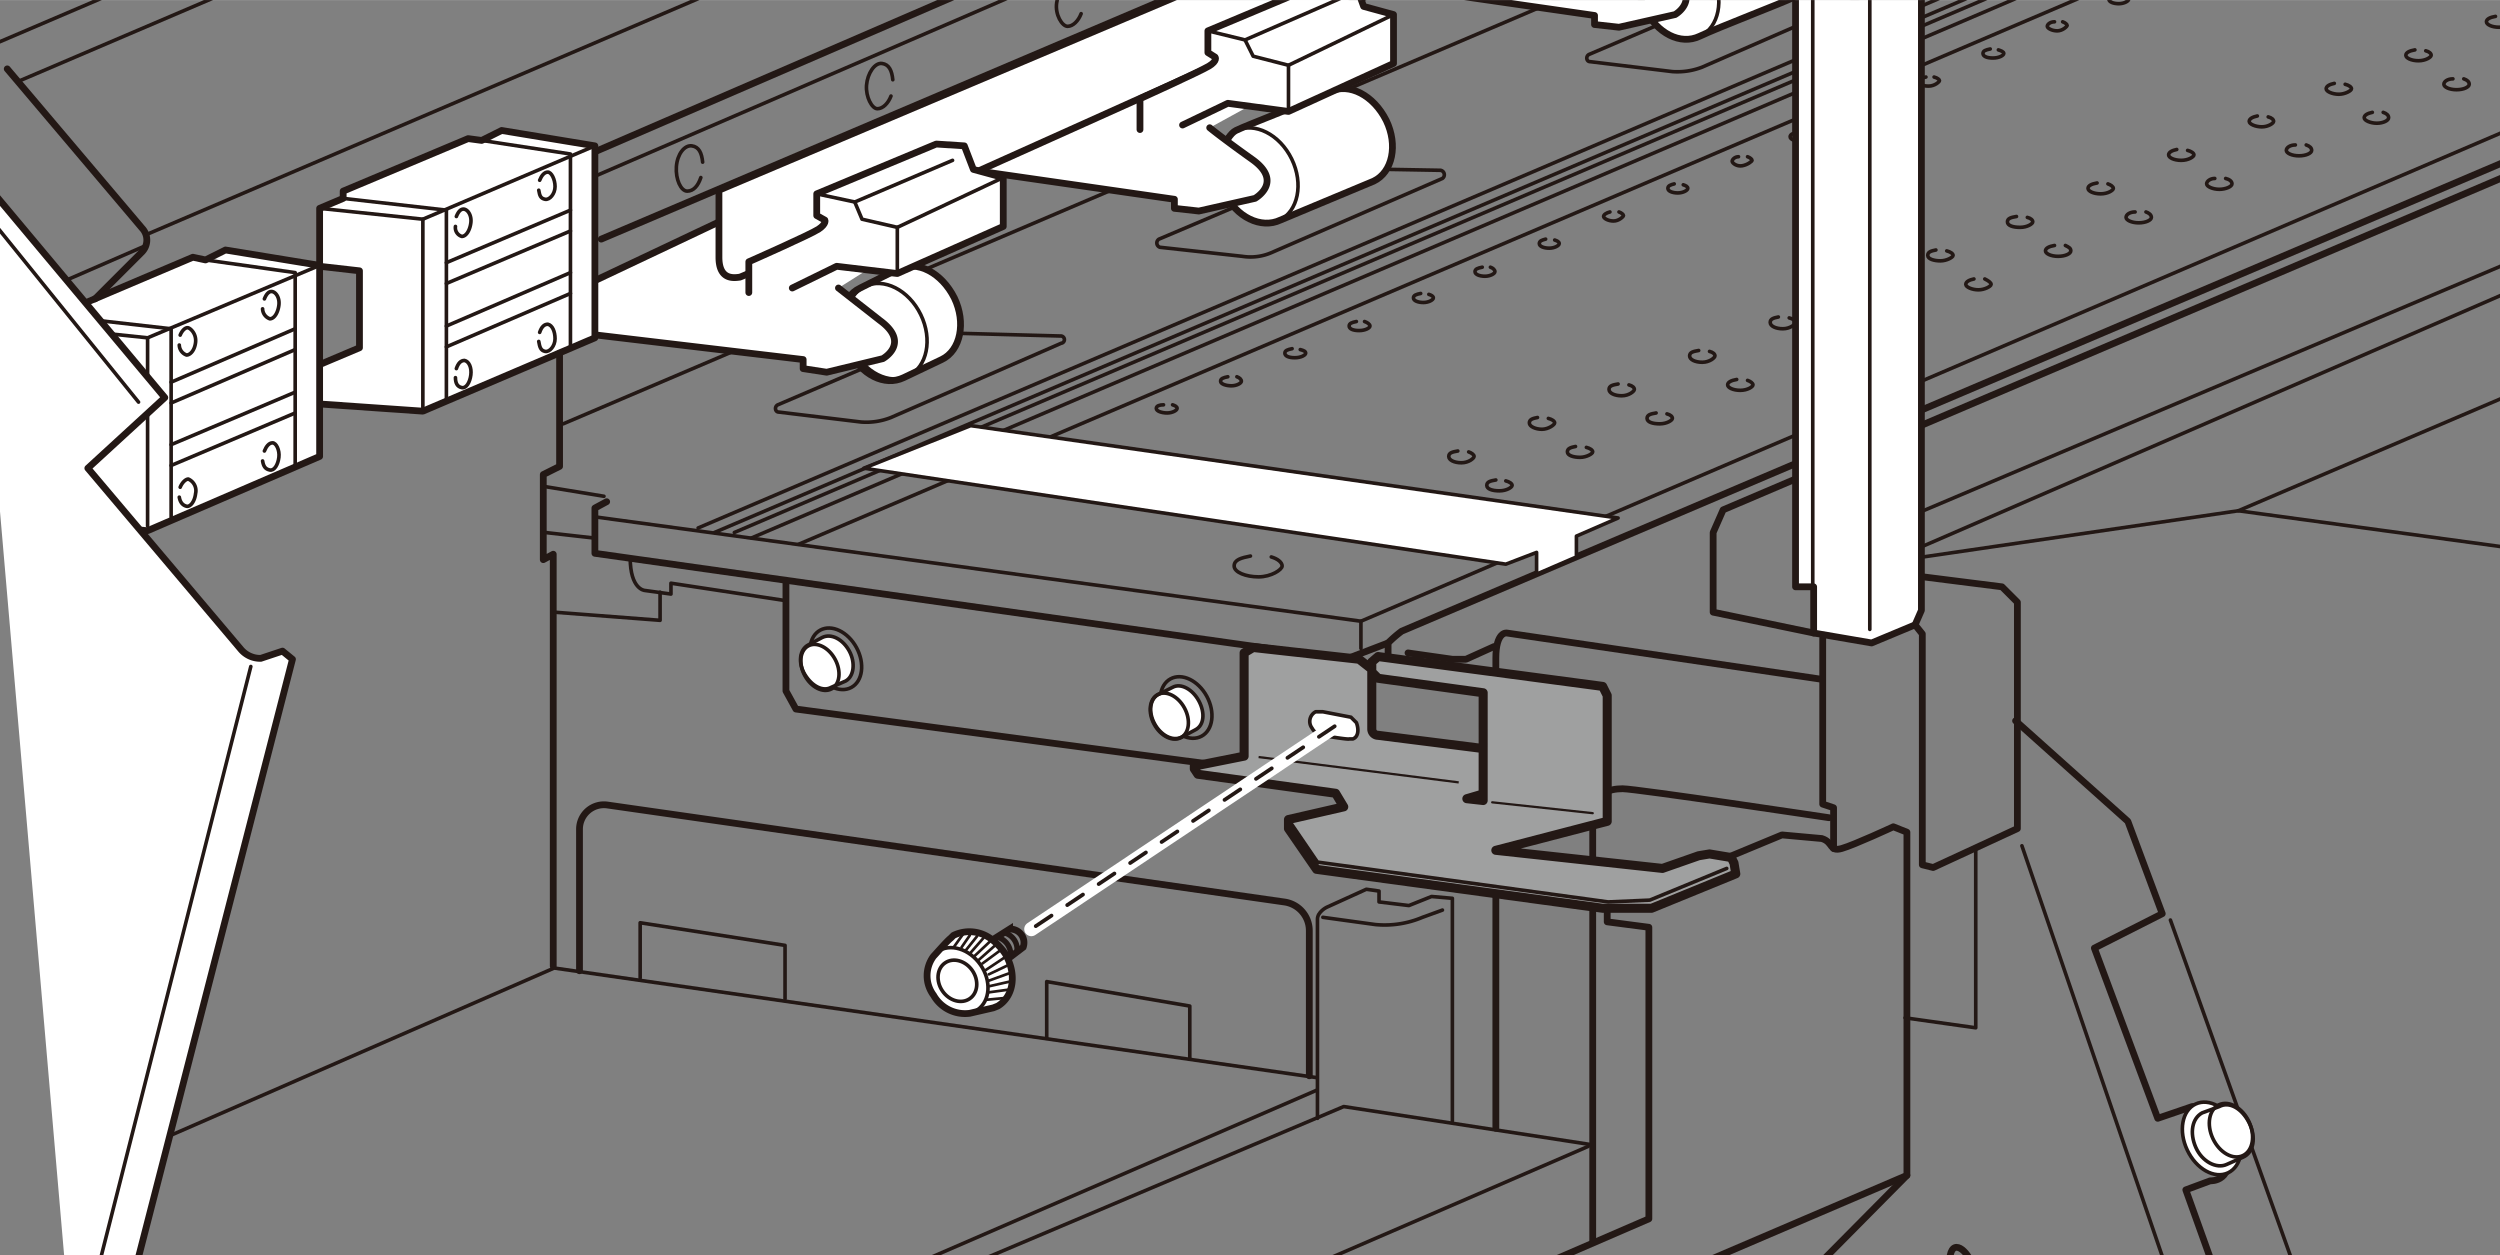<svg id="レイヤー_1" data-name="レイヤー 1" xmlns="http://www.w3.org/2000/svg" xmlns:xlink="http://www.w3.org/1999/xlink" width="97.4mm" height="48.9mm" viewBox="0 0 276.1 138.6"><rect x="0" y="0" width="276.1" height="138.6" fill="#808080" stroke="none"/><defs><style>.cls-1,.cls-11,.cls-4,.cls-5,.cls-6,.cls-8{fill:none;}.cls-2{clip-path:url(#clip-path);}.cls-12,.cls-13,.cls-3,.cls-7,.cls-9{fill:#fff;}.cls-10,.cls-11,.cls-13,.cls-14,.cls-3,.cls-4,.cls-5,.cls-6,.cls-7,.cls-8,.cls-9{stroke:#231815;}.cls-10,.cls-12,.cls-13,.cls-14,.cls-3,.cls-4,.cls-7,.cls-8,.cls-9{stroke-linecap:round;stroke-linejoin:round;}.cls-3,.cls-5,.cls-8{stroke-width:0.75px;}.cls-4,.cls-9{stroke-width:0.4px;}.cls-11,.cls-5,.cls-6{stroke-miterlimit:10;}.cls-6{stroke-width:0.6px;}.cls-7{stroke-width:0.3px;}.cls-10,.cls-14{fill:#9fa0a0;}.cls-11,.cls-14{stroke-width:0.25px;}.cls-12{stroke:#fff;stroke-width:1.57px;}.cls-13{stroke-width:0.42px;stroke-dasharray:2.09;}</style><clipPath id="clip-path"><rect id="SVGID" class="cls-1" width="276.1" height="138.62"/></clipPath></defs><g class="cls-2"><path class="cls-3" d="M105,103.6l.3-.3a4,4,0,0,1,4.3.5,6.7,6.7,0,0,1,1.4,1.5c1.3,2.2,1,4.7-.8,5.8l-.5.2-2.6.6a4,4,0,0,1-4-2,3.6,3.6,0,0,1,0-4.3C103.3,105.4,104.6,103.9,105,103.6Z"/><ellipse class="cls-4" cx="105.8" cy="108.3" rx="2" ry="2.4" transform="translate(-42.9 79.5) rotate(-34.7)"/><ellipse class="cls-4" cx="105.8" cy="108.3" rx="3.1" ry="3.9" transform="translate(-42.9 79.5) rotate(-34.7)"/><path class="cls-5" d="M109.6,103.8l1.9-1.2a1.5,1.5,0,0,1,1.5,2l-1.7,1.3"/><path class="cls-6" d="M110.9,103a1.9,1.9,0,0,1,1.4,2.2"/><path class="cls-6" d="M110.2,103.5a2,2,0,0,1,1.4,2.2"/><line class="cls-7" x1="105.4" y1="104.5" x2="106.4" y2="103.1"/><line class="cls-7" x1="106.2" y1="104.6" x2="107.1" y2="103.3"/><line class="cls-7" x1="106.7" y1="104.9" x2="107.9" y2="103.4"/><line class="cls-7" x1="107.2" y1="105.2" x2="108.6" y2="103.6"/><line class="cls-7" x1="107.6" y1="105.6" x2="109.3" y2="104"/><line class="cls-7" x1="108.1" y1="106" x2="109.9" y2="104.4"/><line class="cls-7" x1="108.5" y1="106.4" x2="110.4" y2="105"/><line class="cls-7" x1="108.9" y1="107.1" x2="111" y2="105.7"/><line class="cls-7" x1="109.2" y1="107.6" x2="111.3" y2="106.6"/><line class="cls-7" x1="109.2" y1="108.3" x2="111.4" y2="107.5"/><line class="cls-7" x1="109.3" y1="108.9" x2="111.5" y2="108.4"/><line class="cls-7" x1="109.1" y1="109.6" x2="111.3" y2="109.3"/><line class="cls-7" x1="109" y1="110.4" x2="111.1" y2="110.2"/><polyline class="cls-8" points="200.3 69.9 189.2 67.6 189.2 58.8 190.3 56.3 276.4 19.6"/><path class="cls-8" d="M165.2,124.6V72.7c0-3,1.2-2.8,1.2-2.8L201.1,75"/><path class="cls-8" d="M14.4,213.8l196.2-84V91.9l-1.5-.6s-4.3,2-5.7,2.4-.9-.7-2.2-1.1l-4.4-.4-19.3,8v1.6l4.6.6v32.2l-143.3,62V165.8c0-2.2-1.4-2.4-1.4-2.4l-5.3-.3-18.2,8"/><path class="cls-8" d="M175.9,137V90.3c0-2.7,1.8-3.2,3.3-3.2S202,90.3,202,90.3"/><line class="cls-8" x1="64.9" y1="17.1" x2="181" y2="-33.1"/><line class="cls-4" x1="64.9" y1="19.8" x2="181" y2="-30.3"/><path class="cls-4" d="M86,45.5l9.1,1.1a7.4,7.4,0,0,0,3.3-.5l18.8-8.2a.4.4,0,0,0-.1-.8l-11.2-.3a5.9,5.9,0,0,0-2.7.5L85.9,44.7C85.5,44.9,85.6,45.5,86,45.5Z"/><line class="cls-4" x1="62.2" y1="46.8" x2="255.9" y2="-35.8"/><path class="cls-3" d="M105.4,32.9c-1.4-2.8-4.1-4.2-6.2-3.2L95,31.8c-2.1,1-2.7,4-1.3,6.8s4,4.1,6.1,3.1l4.2-2C106.1,38.7,106.7,35.6,105.4,32.9Z"/><ellipse class="cls-4" cx="97.9" cy="36.5" rx="4.2" ry="5.5" transform="translate(-6.1 46.5) rotate(-25.9)"/><path class="cls-3" d="M92.6,31.8l4.6,3.6c3.4,2.5.3,4.2.3,4.2l-6.2,1.5-2.6-.4v-1L65.1,36.9a4,4,0,0,1-1.5-.3l.8-5L99.9,14.8l3,10.5"/><polygon class="cls-3" points="46.7 45.4 65.7 37.3 65.7 16.1 55.4 14.4 53.2 15.5 51.7 15.3 37.9 21.1 37.9 21.9 35.3 23 35.3 29.4 39.7 29.9 39.7 38.4 35.2 40.3 35.2 44.6 46.7 45.4"/><polyline class="cls-4" points="35.3 23 46.7 24.2 46.7 45"/><polyline class="cls-4" points="37.9 21.9 49.3 23.2 49.3 44"/><polyline class="cls-4" points="53.2 15.5 63 17 63 38.3"/><line class="cls-4" x1="46.7" y1="24.2" x2="65.7" y2="16.1"/><line class="cls-4" x1="49.3" y1="29" x2="63" y2="23.2"/><line class="cls-4" x1="49.3" y1="31.3" x2="63" y2="25.5"/><line class="cls-4" x1="49.3" y1="36" x2="63" y2="30.1"/><line class="cls-4" x1="49.3" y1="38.3" x2="63" y2="32.4"/><path class="cls-9" d="M50.4,23.9c.2-.5.5-.9.9-.8s.8.7.7,1.5-.5,1.5-1,1.5a1,1,0,0,1-.7-1.1"/><path class="cls-9" d="M59.6,19.9c.2-.5.5-.9.9-.9s.8.8.8,1.6-.6,1.5-1.1,1.4-.6-.4-.7-1"/><path class="cls-9" d="M50.4,40.7q.3-.9.9-.9c.5.1.8.8.7,1.6s-.5,1.5-1,1.4-.7-.5-.7-1.1"/><path class="cls-9" d="M59.6,36.7q.3-.9.9-.9c.5.1.8.8.8,1.6s-.6,1.5-1.1,1.4-.6-.5-.7-1.1"/><polygon class="cls-3" points="16.3 58.6 35.3 50.4 35.3 29.3 24.9 27.6 22.7 28.7 21.3 28.4 7.4 34.3 7.4 35 4.9 36.1 4.9 42.5 9.3 43 9.3 51.5 4.8 53.5 4.8 57.7 16.3 58.6"/><polyline class="cls-4" points="4.9 36.1 16.3 37.3 16.3 58.1"/><polyline class="cls-4" points="7.4 35 18.9 36.3 18.9 57.1"/><polyline class="cls-4" points="22.7 28.7 32.6 30.1 32.6 51.4"/><line class="cls-4" x1="16.3" y1="37.3" x2="35.3" y2="29.3"/><line class="cls-4" x1="18.9" y1="42.2" x2="32.6" y2="36.3"/><line class="cls-4" x1="18.9" y1="44.5" x2="32.6" y2="38.6"/><line class="cls-4" x1="18.9" y1="49.1" x2="32.6" y2="43.3"/><line class="cls-4" x1="18.9" y1="51.4" x2="32.6" y2="45.6"/><path class="cls-9" d="M19.9,37c.2-.5.6-.9.9-.8s.9.7.8,1.6-.6,1.4-1,1.4a1.2,1.2,0,0,1-.8-1.1"/><path class="cls-9" d="M29.2,33c.2-.5.5-.9.9-.8s.8.7.7,1.5-.5,1.5-1,1.5a1.2,1.2,0,0,1-.8-1.1"/><path class="cls-9" d="M19.9,53.8c.2-.5.6-.9.9-.9a1.4,1.4,0,0,1,.8,1.6c-.1.9-.6,1.5-1,1.4s-.7-.4-.8-1"/><path class="cls-9" d="M29.2,49.8c.2-.5.5-.9.9-.9s.8.8.7,1.6-.5,1.5-1,1.4-.7-.4-.8-1"/><path class="cls-4" d="M128.1,27.3l9.1,1a5.8,5.8,0,0,0,3.2-.4l18.9-8.2a.5.5,0,0,0-.2-.9l-11.2-.2a5.2,5.2,0,0,0-2.7.5L128,26.4A.5.5,0,0,0,128.1,27.3Z"/><path class="cls-4" d="M175.6,6.8l9.1,1.1a7.6,7.6,0,0,0,3.3-.5L206.8-.8c.4-.2.3-.8-.1-.8l-11.3-.3a5.8,5.8,0,0,0-2.6.5L175.5,6C175.1,6.2,175.2,6.8,175.6,6.8Z"/><path class="cls-3" d="M199.4-7c-1.3-2.8-4.1-4.2-6.1-3.2s-9.2,3.7-10.4,4.3-2.7,4-1.3,6.8,4,4.1,6.1,3.1S196.9.3,198.1-.3,200.8-4.3,199.4-7Z"/><ellipse class="cls-4" cx="185.3" cy="-1" rx="4.2" ry="5.5" transform="translate(19.1 80.9) rotate(-25.9)"/><path class="cls-3" d="M180-6.2l4.6,3.5c3.4,2.6.4,4.3.4,4.3L178.8,3l-2.7-.3v-1L154.6-1.4a4,4,0,0,1-1.5-.3l1.4-4.7,29.6-14,8.3,7.4"/><path class="cls-3" d="M153.1,13.3c-1.4-2.8-4.1-4.2-6.2-3.2s-9.2,3.7-10.4,4.3-2.6,4-1.3,6.8,4.1,4.1,6.2,3.1L151.7,20C153.8,19,154.4,16,153.1,13.3Z"/><ellipse class="cls-4" cx="138.9" cy="19.3" rx="4.2" ry="5.5" transform="translate(5.5 62.7) rotate(-25.9)"/><path class="cls-3" d="M133.6,14.1s1.2,1,4.7,3.5.3,4.3.3,4.3l-6.2,1.4-2.7-.3V22l-21.5-3.1a3.6,3.6,0,0,1-1.4-.3L144.3.8,146,7.3"/><ellipse class="cls-4" cx="173.9" cy="79.5" rx="1.9" ry="2.7" transform="matrix(0.85, -0.53, 0.53, 0.85, -15.75, 104.01)"/><path class="cls-9" d="M174.7,79.8a1.7,1.7,0,0,1-.5,1.6c-.6.4-1.5,0-2.1-.8a1.4,1.4,0,0,1,.3-2.1,1.3,1.3,0,0,1,1.6.3"/><ellipse class="cls-4" cx="92.3" cy="72.7" rx="2.6" ry="3.6" transform="translate(-23.5 52.9) rotate(-28.5)"/><path class="cls-9" d="M91.8,75.9l1.6-.7c.9-.5,1.1-2,.4-3.3s-2-2-3-1.5l-1.5.8c-1,.5-1.2,2-.4,3.3S90.9,76.4,91.8,75.9Z"/><ellipse class="cls-4" cx="90.5" cy="73.6" rx="1.9" ry="2.7" transform="translate(-24.1 52.2) rotate(-28.5)"/><ellipse class="cls-4" cx="131" cy="78.1" rx="2.6" ry="3.6" transform="translate(-21.4 72) rotate(-28.5)"/><path class="cls-9" d="M130.5,81.4l1.5-.8c1-.5,1.1-1.9.4-3.2s-2-2-2.9-1.5l-1.6.8c-.9.5-1.1,1.9-.4,3.2S129.5,81.9,130.5,81.4Z"/><ellipse class="cls-4" cx="129.2" cy="79" rx="1.9" ry="2.7" transform="translate(-22.1 71.3) rotate(-28.5)"/><path class="cls-8" d="M156.8,72.7l-1.5.9-2-.2V71a13.4,13.4,0,0,1,1.5-1.3L295.1,10"/><polyline class="cls-8" points="155.5 72.1 160.4 72.8 161.9 72.8 165 71.4"/><line class="cls-4" x1="137.3" y1="83.6" x2="160.1" y2="86.7"/><path class="cls-4" d="M150,72.9V85.2"/><polyline class="cls-8" points="134.5 84.5 87.9 78.3 86.8 76.3 86.8 64.1"/><polyline class="cls-8" points="153.3 71 148.6 72.8 65.7 61.1 65.7 56.1 67 55.4"/><polyline class="cls-4" points="65.9 57.1 150.3 68.6 150.3 71.6"/><line class="cls-4" x1="150.3" y1="68.6" x2="298.8" y2="5"/><line class="cls-4" x1="78.9" y1="58.8" x2="280.1" y2="-27"/><line class="cls-4" x1="77.1" y1="58.3" x2="278.2" y2="-27.5"/><line class="cls-4" x1="83" y1="59.4" x2="284.1" y2="-26.4"/><line class="cls-4" x1="88.2" y1="60.1" x2="289.4" y2="-25.7"/><line class="cls-4" x1="81.1" y1="58.8" x2="282.3" y2="-27"/><polygon class="cls-9" points="95.4 51.7 107.2 47 178.7 57.2 174.1 59.2 174.1 61.5 169.7 63.4 169.7 61 166.3 62.3 95.4 51.7"/><path class="cls-4" d="M162.2,49.9c.3.1.6.3.6.5s-.6.7-1.4.7-1.4-.3-1.4-.7.4-.5,1-.6"/><path class="cls-4" d="M171,46.2c.4.1.7.3.7.5s-.7.7-1.4.7-1.4-.3-1.4-.7.4-.5.9-.6"/><path class="cls-4" d="M179.9,42.5c.4.1.6.3.6.5s-.6.7-1.4.7-1.4-.3-1.4-.7.4-.5,1-.6"/><path class="cls-4" d="M188.8,38.8c.4.1.6.3.6.5s-.6.7-1.4.7-1.4-.3-1.4-.7.4-.5,1-.6"/><path class="cls-4" d="M197.6,35.1c.4.1.7.3.7.5s-.6.7-1.4.7-1.4-.3-1.4-.7.4-.5.9-.6"/><path class="cls-4" d="M166.3,53.1c.4.1.7.3.7.5s-.6.6-1.4.6-1.4-.2-1.4-.6.4-.5,1-.6"/><path class="cls-4" d="M175.2,49.4c.4.1.7.3.7.5s-.7.6-1.4.6-1.4-.2-1.4-.6.4-.5.9-.6"/><path class="cls-4" d="M184.1,45.7c.4.1.6.3.6.5s-.6.6-1.4.6-1.4-.2-1.4-.6.4-.5,1-.6"/><path class="cls-4" d="M193,42c.3.1.6.3.6.5s-.6.6-1.4.6-1.4-.3-1.4-.6.4-.5,1-.6"/><path class="cls-4" d="M201.8,38.3c.4.1.7.3.7.5s-.6.6-1.4.6-1.4-.3-1.4-.6.4-.5.9-.6"/><path class="cls-4" d="M215,27.7c.4.1.7.3.7.5s-.7.6-1.4.6-1.4-.2-1.4-.6.4-.5.9-.6"/><path class="cls-4" d="M223.9,24c.4.1.6.3.6.5s-.6.6-1.4.6-1.4-.2-1.4-.6.4-.5,1-.6"/><path class="cls-4" d="M232.8,20.3c.3.1.6.3.6.5s-.6.6-1.4.6-1.4-.3-1.4-.6.4-.5,1-.6"/><path class="cls-4" d="M241.6,16.6c.4.1.7.3.7.5s-.6.6-1.4.6-1.4-.3-1.4-.6.4-.5.9-.6"/><path class="cls-4" d="M250.5,12.9c.4.1.6.3.6.5s-.6.6-1.3.6-1.4-.3-1.4-.6.4-.5.9-.6"/><path class="cls-4" d="M219.2,30.8c.4.2.7.4.7.6s-.7.6-1.4.6-1.4-.3-1.4-.6.4-.5.9-.6"/><path class="cls-4" d="M228.1,27.1c.4.2.6.3.6.6s-.6.6-1.4.6-1.4-.3-1.4-.6.4-.5,1-.6"/><path class="cls-4" d="M237,23.4c.3.1.6.3.6.6s-.6.6-1.4.6-1.4-.3-1.4-.6.4-.6,1-.6"/><path class="cls-4" d="M245.8,19.7c.4.1.7.3.7.6s-.7.6-1.4.6-1.4-.3-1.4-.6.4-.6.9-.6"/><path class="cls-4" d="M254.7,16q.6.2.6.6c0,.3-.6.6-1.4.6s-1.4-.3-1.4-.6.4-.6,1-.6"/><path class="cls-4" d="M259,9.3c.4.1.7.3.7.5s-.7.6-1.4.6-1.4-.3-1.4-.6.4-.5.9-.6"/><path class="cls-4" d="M267.9,5.6c.4.1.6.3.6.5s-.6.6-1.4.6-1.4-.3-1.4-.6.4-.5,1-.6"/><path class="cls-4" d="M276.8,1.9c.3.1.6.3.6.5s-.6.6-1.4.6-1.4-.3-1.4-.6.4-.5,1-.6"/><path class="cls-4" d="M129.5,44.7c.3.1.5.2.5.4s-.5.5-1.1.5-1.2-.2-1.2-.5.4-.4.8-.4"/><path class="cls-4" d="M136.6,41.6c.3.1.5.3.5.5s-.5.5-1.1.5-1.2-.2-1.2-.5.3-.4.8-.5"/><path class="cls-4" d="M143.6,38.6c.4.1.6.2.6.4s-.5.5-1.2.5-1.1-.2-1.1-.5.3-.4.8-.5"/><path class="cls-4" d="M150.7,35.5c.3.1.6.3.6.5s-.5.5-1.2.5-1.1-.2-1.1-.5.3-.4.8-.5"/><path class="cls-4" d="M157.8,32.5c.3.1.5.2.5.4s-.5.5-1.1.5-1.1-.2-1.1-.5.3-.4.8-.5"/><path class="cls-4" d="M164.6,29.5c.3.1.5.3.5.5s-.5.5-1.1.5-1.1-.2-1.1-.5.3-.4.8-.5"/><path class="cls-4" d="M171.7,26.5c.3.1.5.2.5.4s-.5.5-1.1.5-1.1-.2-1.1-.5.3-.4.7-.5"/><path class="cls-4" d="M178.8,23.4c.3.1.5.3.5.4s-.5.6-1.1.6-1.1-.3-1.1-.5.3-.4.7-.5"/><path class="cls-4" d="M185.9,20.4c.3.1.5.2.5.4s-.5.5-1.1.5-1.1-.2-1.1-.5.3-.4.7-.5"/><path class="cls-4" d="M193,17.3c.3.1.5.3.5.4s-.5.5-1.1.6-1.1-.3-1.1-.5.3-.5.7-.5"/><path class="cls-4" d="M199.5,14.6c.3.1.5.3.5.5s-.5.5-1.1.5-1.2-.2-1.2-.5.4-.4.8-.5"/><path class="cls-4" d="M206.6,11.6c.3.1.5.2.5.4s-.5.5-1.1.5-1.2-.2-1.2-.5.3-.4.8-.5"/><path class="cls-4" d="M213.6,8.5c.4.1.6.3.6.4s-.5.6-1.2.6-1.1-.2-1.1-.5.3-.4.8-.5"/><path class="cls-4" d="M220.7,5.5c.3.1.6.2.6.4s-.5.5-1.2.5-1.1-.2-1.1-.5.3-.4.8-.5"/><path class="cls-4" d="M227.8,2.4c.3.1.5.3.5.4s-.5.6-1.1.6-1.1-.3-1.1-.5.3-.5.8-.5"/><path class="cls-4" d="M234.6-.5c.3.1.5.2.5.4s-.5.5-1.1.5-1.1-.2-1.1-.5.3-.4.8-.5"/><path class="cls-4" d="M263.2,12.4q.6.2.6.6c0,.3-.6.6-1.3.6s-1.4-.3-1.4-.6.4-.5.9-.6"/><path class="cls-4" d="M272.1,8.7q.6.2.6.6c0,.3-.6.6-1.4.6s-1.4-.3-1.4-.6.4-.6,1-.6"/><path class="cls-4" d="M140.4,61.5c.7.2,1.2.6,1.2,1s-1.2,1.2-2.6,1.2-2.7-.5-2.7-1.2.8-.9,1.8-1.1"/><path class="cls-3" d="M79.4,21v7.4c0,2.5,1.6,2.3,2.3,2.2S157.1-3.2,157.1-3.2a2.8,2.8,0,0,0,1.4-2.5c0-1.8-.9-2.3-.9-2.3v-4.1Z"/><path class="cls-3" d="M130.6,13.8l5-2.4,6.7.9L153.9,7V1.6L150.6.7l-.9-2.5-3.2-.3L133.4,3.4V5.8l.8.5s.3.4-.7,1-7.6,3.6-7.6,3.6v3.4"/><polyline class="cls-4" points="142.3 12.3 142.3 7.2 138.4 6.2 137.5 4.4 133.4 3.4"/><line class="cls-4" x1="137.5" y1="4.4" x2="148.3" y2="-0.3"/><line class="cls-4" x1="142.3" y1="7.2" x2="153.9" y2="1.6"/><path class="cls-3" d="M87.5,31.8l4.9-2.4,6.7.8L110.8,25V19.6l-3.3-.9-1-2.6-3.1-.2L90.2,21.4v2.4l.9.5s.2.4-.7,1-7.7,3.6-7.7,3.6v3.4"/><polyline class="cls-4" points="99.1 30.2 99.1 25.1 95.2 24.2 94.4 22.3 90.2 21.4"/><line class="cls-4" x1="94.4" y1="22.3" x2="105.2" y2="17.7"/><line class="cls-4" x1="99.1" y1="25.1" x2="110.8" y2="19.6"/><line class="cls-3" x1="66.4" y1="26.4" x2="183" y2="-23.2"/><polyline class="cls-3" points="159.2 -45.6 198.3 -10.3 198.3 64.8 200.3 64.8 200.3 69.9 206.7 71 211.5 69 212.2 67.4 212.2 -23.2 210.9 -23.8 208.4 -22.9 208.4 -32.5 206.4 -33.3 206.4 -36.9 208.2 -37.6 208.2 -39.8 191.6 -58.8"/><polyline class="cls-4" points="208.4 -22.9 206.3 -22 200.8 -22.7 200.2 -21.8 200.2 64.8"/><line class="cls-4" x1="206.5" y1="69.5" x2="206.5" y2="-20.3"/><line class="cls-4" x1="212.4" y1="56.4" x2="277.8" y2="28.7"/><polyline class="cls-4" points="212.4 61.5 247.2 56.4 280.9 61"/><line class="cls-4" x1="247.2" y1="56.4" x2="288.2" y2="38.9"/><line class="cls-4" x1="212.4" y1="60.3" x2="280.6" y2="30.7"/><polyline class="cls-8" points="212.4 63.7 221.1 64.8 222.8 66.5 222.8 91.5 213.5 95.8 212.3 95.5 212.3 70 211.5 69"/><polyline class="cls-8" points="201.3 70.5 201.3 88.8 202.5 89.2 202.5 93.7"/><polyline class="cls-8" points="210.6 129.8 200.2 140.3 21 217.9"/><path class="cls-3" d="M13.7,215.4V145.6l-1.7-.2-3.1,1.3v-4.2a4.1,4.1,0,0,0,2.4.2,8.1,8.1,0,0,0,2.4-1.3l1.4-1.8L32.3,72.8l-1.1-.9-2.4.8a2.8,2.8,0,0,1-2.2-1L9.7,51.7l8.5-7.8L-3.3,18.2"/><line class="cls-4" x1="-2.4" y1="22.5" x2="15.3" y2="44.4"/><line class="cls-4" x1="27.7" y1="73.6" x2="10.6" y2="141"/><polyline class="cls-4" points="39 168.5 148.4 122.2 175.7 126.4"/><line class="cls-4" x1="175.4" y1="126.6" x2="38.7" y2="185.7"/><polyline class="cls-4" points="218.2 93.6 218.2 113.5 210.4 112.4"/><path class="cls-8" d="M270.7,214.7l-9.3-27,2.6-1.3s2.3-.9,1.2-4.4-3.6-2.7-3.6-2.7l-2.7.9-17.5-48.8,2.7-1s2.9.2,1.8-4.1-3.8-4.1-3.8-4.1l-3.8,1.3-7-18.8,7.5-3.8L235,90.7,222.6,79.6"/><line class="cls-4" x1="239.7" y1="101.6" x2="276.4" y2="204.3"/><ellipse class="cls-9" cx="244.3" cy="125.9" rx="3" ry="4.2" transform="translate(-30.4 116.3) rotate(-25.3)"/><path class="cls-9" d="M245.1,122.2l-1.9.7c-1.1.6-1.4,2.2-.7,3.8s2.3,2.4,3.4,1.9l1.8-.8c1.2-.5,1.5-2.2.7-3.8S246.2,121.6,245.1,122.2Z"/><ellipse class="cls-4" cx="246.4" cy="125" rx="2.2" ry="3.1" transform="translate(-29.8 117.1) rotate(-25.3)"/><line class="cls-4" x1="223.3" y1="93.4" x2="243.2" y2="151.6"/><path class="cls-8" d="M207.1,145.9l8.2.4v-6.7c0-3.1,1.8-1.7,2.4-.2s6.5,19.7,6.5,19.7l19.7-5.7,4.4-2"/><path class="cls-4" d="M145.5,123.5v-22c0-.8,1-1.3,1-1.3l4.4-2,1.4.2v1.2l3.3.4,2.5-1,2.3.2v24.6"/><path class="cls-4" d="M146.1,101.3l5.8.8a10.7,10.7,0,0,0,5.2-.8l2.2-.8"/><polyline class="cls-4" points="145.4 119 61.2 106.9 18.8 125.4"/><line class="cls-4" x1="145.4" y1="120.4" x2="39" y2="166.5"/><polyline class="cls-4" points="70.7 108 70.7 101.9 86.7 104.4 86.7 110.3"/><polyline class="cls-4" points="115.6 114.6 115.6 108.4 131.4 111.1 131.4 116.8"/><path class="cls-8" d="M144.6,118.8v-16a3.2,3.2,0,0,0-2.8-3.2L67.1,88.9A2.7,2.7,0,0,0,64,91.6v15.6"/><polyline class="cls-8" points="61.1 106.7 61.1 61.2 60 61.8 60 52.4 61.8 51.5 61.8 39"/><path class="cls-4" d="M77.4,19.6c-.3.9-.8,1.5-1.5,1.5s-1.3-1.3-1.2-2.7.9-2.4,1.7-2.3,1.1.8,1.2,1.8"/><path class="cls-4" d="M98.4,10.6c-.3.8-.9,1.4-1.5,1.4s-1.3-1.3-1.2-2.6.9-2.5,1.7-2.4,1.1.8,1.2,1.8"/><path class="cls-4" d="M119.4,1.5c-.3.8-.9,1.4-1.5,1.4s-1.4-1.3-1.2-2.6.8-2.5,1.7-2.4,1.1.8,1.2,1.8"/><line class="cls-4" x1="16.4" y1="25.8" x2="166.1" y2="-38.2"/><line class="cls-4" x1="2.2" y1="8.9" x2="130.2" y2="-45.8"/><path class="cls-8" d="M.8,7.6,15.7,25.2a1.9,1.9,0,0,1-.1,2.7L10.5,33"/><line class="cls-4" x1="15.9" y1="27.2" x2="7.4" y2="30.9"/><line class="cls-4" x1="-6.1" y1="7.2" x2="121.9" y2="-47.5"/><line class="cls-4" x1="-18" y1="6.2" x2="110" y2="-48.5"/><line class="cls-4" x1="60.2" y1="58.8" x2="65.5" y2="59.4"/><line class="cls-4" x1="60" y1="53.7" x2="66.7" y2="54.8"/><polyline class="cls-4" points="61.2 67.6 72.9 68.5 72.9 65.4"/><path class="cls-4" d="M69.6,61.6c0,3.5,1.6,3.6,1.6,3.6l2.9.4V64.4l12.5,1.9"/><path class="cls-10" d="M163.7,87.7l-1.7.5,1.8.2V76.5l-11.6-1.6-.7-.7V73.1l.7-.6,24.8,3.3.5,1V90.7l-12.3,3.2,18.4,2,4-1.4,1.2-.2,2.4.4.3.6.2,1.2-9.3,3.8h-5.4l-31.6-4.3-3.1-4.5v-1l6.1-1.4-.9-1.5-15.2-2.1-.4-.6v-.3l5.5-1.1V72.1l1-.6,11.7,1.3,1.4,1.1v6.6a.7.7,0,0,0,.7.7l11.1,1.4"/><polyline class="cls-4" points="190.7 95.9 182.2 99.4 177.6 99.6 145.5 95.2 142.5 90.8"/><path class="cls-9" d="M144.9,80.4a1.6,1.6,0,0,0,1,.8c.1,0,3,.5,3.1.4h.4c.6-.2.7-1,.4-1.8l-.6-.6-3.1-.6h-.8A1.2,1.2,0,0,0,144.9,80.4Z"/><line class="cls-11" x1="139" y1="83.6" x2="161.1" y2="86.4"/><line class="cls-12" x1="147.6" y1="80.1" x2="113.9" y2="102.6"/><line class="cls-13" x1="147.4" y1="80.2" x2="113.9" y2="102.6"/><line class="cls-14" x1="164.8" y1="88.6" x2="175.9" y2="89.8"/></g></svg>